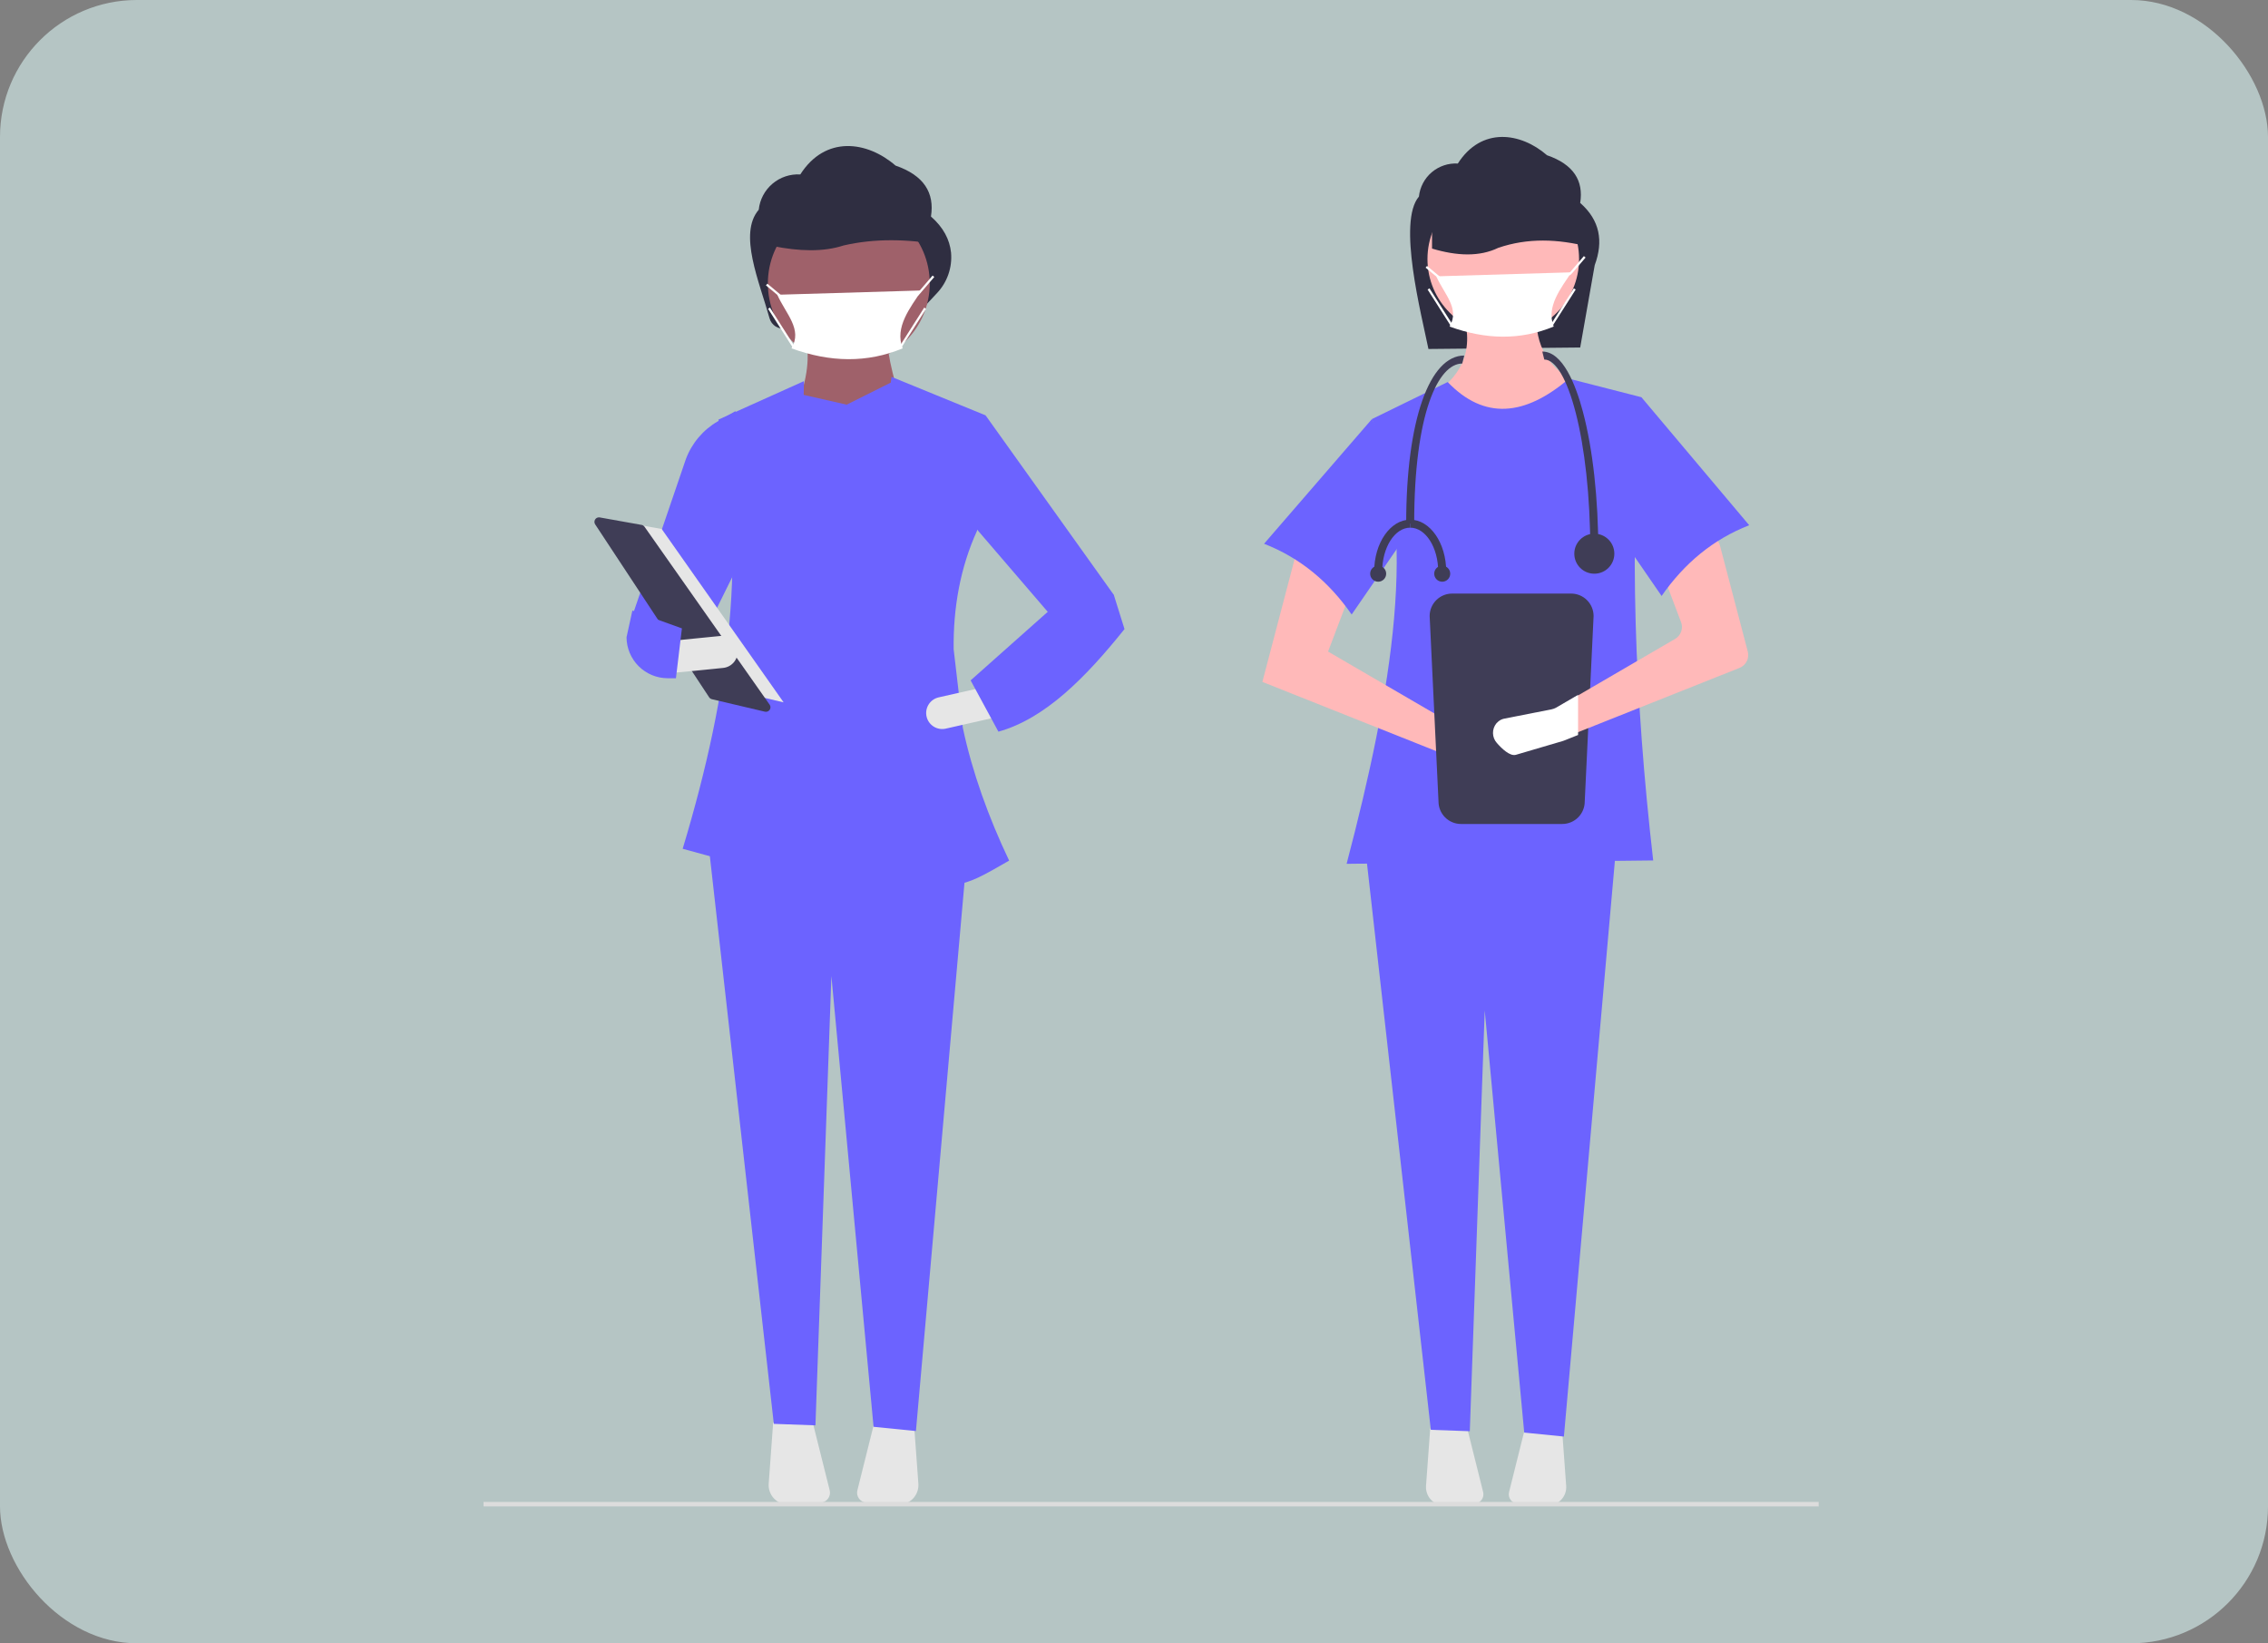 <svg width="265" height="192" viewBox="0 0 265 192" fill="none" xmlns="http://www.w3.org/2000/svg">
<rect x="0" y="0" width="265" height="192" fill="#808080" stroke="none"/>
<rect width="265" height="192" rx="16" fill="#C7DCDA" fill-opacity="0.75"/>
<g clip-path="url(#clip0_201_44541)">
<path d="M184.635 40.602L166.903 40.775C166.07 36.672 163.269 25.906 165.791 22.969C165.906 21.864 166.443 20.846 167.29 20.126C168.137 19.407 169.229 19.042 170.338 19.107C173.086 14.805 177.664 15.451 180.758 18.138C183.872 19.212 185.046 21.121 184.635 23.711C186.941 25.73 187.367 28.186 186.332 30.981L184.635 40.602Z" fill="#2F2E41"/>
<path d="M182.928 51.526L170.135 49.755L167.576 46.015C171.101 43.677 172.348 40.412 170.725 35.978L179.582 35.781C179.167 39.73 180.473 42.787 184.109 44.638L182.928 51.526Z" fill="#FFB9B9"/>
<path d="M167.11 166.918L166.621 173.606C166.599 173.908 166.642 174.212 166.747 174.497C166.851 174.782 167.016 175.041 167.229 175.257C167.443 175.473 167.7 175.641 167.983 175.749C168.267 175.858 168.57 175.904 168.873 175.886L172.308 175.678C172.467 175.668 172.622 175.624 172.762 175.547C172.902 175.471 173.024 175.365 173.118 175.236C173.212 175.107 173.277 174.96 173.308 174.803C173.338 174.647 173.334 174.485 173.296 174.331L171.389 166.704L167.11 166.918Z" fill="#E6E6E6"/>
<path d="M178.23 166.704L176.323 174.331C176.285 174.485 176.281 174.647 176.311 174.803C176.342 174.96 176.407 175.107 176.501 175.236C176.595 175.365 176.717 175.471 176.857 175.547C176.997 175.624 177.152 175.668 177.311 175.678L180.746 175.886C181.049 175.904 181.352 175.858 181.636 175.749C181.919 175.641 182.176 175.473 182.39 175.257C182.603 175.041 182.767 174.782 182.872 174.497C182.977 174.212 183.02 173.908 182.998 173.606L182.509 166.918L178.23 166.704Z" fill="#E6E6E6"/>
<path d="M182.731 167.846L178.095 167.381L173.48 118.051L171.736 167.222L167.182 167.059L159.506 98.96H188.832L182.731 167.846Z" fill="#6C63FF"/>
<path d="M175.646 39.127C180.537 39.127 184.503 35.161 184.503 30.27C184.503 25.378 180.537 21.413 175.646 21.413C170.754 21.413 166.789 25.378 166.789 30.27C166.789 35.161 170.754 39.127 175.646 39.127Z" fill="#FFB9B9"/>
<path d="M193.163 100.534L157.342 100.928C162.658 80.69 165.838 61.891 160.294 48.967L169.151 44.637C173.422 49.092 178.178 48.632 183.322 44.244L191.785 46.409C190.336 63.356 190.985 81.507 193.163 100.534Z" fill="#6C63FF"/>
<path d="M147.5 79.671L169.741 88.528L174.713 89.991C174.935 90.056 175.169 90.076 175.399 90.049C175.629 90.022 175.852 89.948 176.053 89.833C176.254 89.718 176.43 89.564 176.57 89.379C176.71 89.194 176.811 88.983 176.867 88.758C176.966 88.363 176.921 87.947 176.742 87.582C176.563 87.217 176.26 86.927 175.888 86.765L170.725 85.182L155.176 76.129L158.423 67.567L151.633 63.926L147.5 79.671Z" fill="#FFB9B9"/>
<path d="M147.697 63.532C151.929 65.183 155.294 68.001 157.932 71.799L166.198 59.793L160.294 48.968L147.697 63.532Z" fill="#6C63FF"/>
<path d="M185.628 28.834C182.034 27.908 178.499 27.781 175.064 28.956C172.875 30.015 170.247 29.918 167.324 29.044V20.208L183.104 20.629L185.628 28.834Z" fill="#2F2E41"/>
<path d="M169.668 69.352C168.973 69.353 168.306 69.629 167.814 70.121C167.322 70.613 167.046 71.28 167.045 71.975L168.08 93.65C168.081 94.345 168.358 95.012 168.85 95.504C169.341 95.996 170.008 96.272 170.704 96.273H182.542C183.237 96.272 183.904 95.996 184.396 95.504C184.887 95.012 185.164 94.345 185.165 93.65L186.2 71.975C186.199 71.28 185.923 70.613 185.431 70.121C184.939 69.629 184.273 69.353 183.577 69.352H169.668Z" fill="#3F3D56"/>
<path d="M203.256 78.034L183.87 85.753L182.408 86.335C182.361 86.354 182.315 86.369 182.265 86.385L177.365 87.826C176.739 88.01 175.872 87.166 175.364 86.584C175.113 86.303 174.971 85.942 174.963 85.565C174.956 85.189 175.083 84.822 175.323 84.531C175.391 84.453 175.465 84.381 175.546 84.316C175.734 84.169 175.957 84.072 176.193 84.032L181.088 83.069C181.263 83.034 181.432 82.971 181.587 82.882L183.87 81.552L195.723 74.651C196.053 74.459 196.304 74.157 196.431 73.797C196.559 73.438 196.555 73.045 196.42 72.689L194.157 66.722C194.018 66.357 194.017 65.954 194.154 65.588C194.291 65.222 194.556 64.919 194.9 64.734L198.648 62.725C198.863 62.61 199.1 62.545 199.343 62.535C199.586 62.526 199.828 62.571 200.051 62.668C200.273 62.765 200.471 62.912 200.629 63.097C200.787 63.281 200.901 63.5 200.963 63.735L204.216 76.129C204.316 76.509 204.274 76.912 204.097 77.263C203.92 77.614 203.621 77.888 203.256 78.034Z" fill="#FFB9B9"/>
<path d="M204.382 61.367C200.15 63.018 196.785 65.835 194.147 69.633L185.881 57.627L191.785 46.409L204.382 61.367Z" fill="#6C63FF"/>
<path d="M181.54 38.153C177.665 39.764 173.602 39.699 169.373 38.153C170.604 36.052 168.765 34.407 167.82 32.287L183.61 31.818C182.403 33.66 180.621 35.836 181.54 38.153Z" fill="white"/>
<path d="M183.445 32.169L183.262 31.985L183.521 31.727L185.067 29.922L185.264 30.09L183.711 31.902L183.445 32.169Z" fill="white"/>
<path d="M166.738 31.072L166.572 31.27L168.125 32.565L168.291 32.366L166.738 31.072Z" fill="white"/>
<path d="M183.89 33.69L181.172 37.961L181.39 38.1L184.109 33.829L183.89 33.69Z" fill="white"/>
<path d="M167.025 33.69L166.807 33.829L169.525 38.1L169.743 37.961L167.025 33.69Z" fill="white"/>
<path d="M184.388 81.186V85.875L182.756 86.525C182.704 86.546 182.652 86.563 182.597 86.58L177.127 88.189C176.428 88.395 175.46 87.453 174.893 86.803C174.613 86.489 174.454 86.086 174.446 85.665C174.437 85.245 174.58 84.836 174.847 84.511C174.923 84.424 175.006 84.344 175.096 84.272C175.306 84.107 175.555 83.998 175.818 83.954L181.282 82.879C181.478 82.84 181.666 82.77 181.84 82.671L184.388 81.186Z" fill="white"/>
<path d="M186.753 64.458H185.818C185.818 51.228 183.094 42.008 180.439 42.008L180.205 41.073C182.586 41.073 184.104 44.91 184.958 48.129C186.115 52.493 186.753 58.292 186.753 64.458Z" fill="#3F3D56"/>
<path d="M165.238 61.184H164.303C164.303 49.068 167.046 41.541 171.085 41.541L170.851 42.476C168.057 42.476 165.238 48.261 165.238 61.184Z" fill="#3F3D56"/>
<path d="M186.286 67.031C187.577 67.031 188.624 65.984 188.624 64.693C188.624 63.401 187.577 62.354 186.286 62.354C184.994 62.354 183.947 63.401 183.947 64.693C183.947 65.984 184.994 67.031 186.286 67.031Z" fill="#3F3D56"/>
<path d="M161.498 66.797H160.562C160.562 63.444 162.451 60.717 164.772 60.717V61.652C162.967 61.652 161.498 63.96 161.498 66.797Z" fill="#3F3D56"/>
<path d="M168.981 66.797H168.045C168.045 63.96 166.577 61.652 164.771 61.652V60.717C167.093 60.717 168.981 63.444 168.981 66.797Z" fill="#3F3D56"/>
<path d="M168.514 67.967C169.03 67.967 169.449 67.548 169.449 67.031C169.449 66.514 169.03 66.096 168.514 66.096C167.997 66.096 167.578 66.514 167.578 67.031C167.578 67.548 167.997 67.967 168.514 67.967Z" fill="#3F3D56"/>
<path d="M161.029 67.967C161.546 67.967 161.965 67.548 161.965 67.031C161.965 66.514 161.546 66.096 161.029 66.096C160.513 66.096 160.094 66.514 160.094 67.031C160.094 67.548 160.513 67.967 161.029 67.967Z" fill="#3F3D56"/>
<path d="M108.223 35.595L91.795 38.377C91.389 38.446 90.972 38.362 90.624 38.142C90.277 37.921 90.023 37.58 89.913 37.183C88.726 32.899 86.245 27.31 88.654 24.505C88.776 23.325 89.35 22.237 90.254 21.469C91.158 20.701 92.324 20.311 93.509 20.381C96.444 15.787 101.332 16.477 104.636 19.346C107.961 20.493 109.215 22.531 108.776 25.297C110.213 26.555 110.966 27.971 111.125 29.526C111.2 30.39 111.09 31.262 110.802 32.081C110.514 32.9 110.054 33.648 109.454 34.276L108.223 35.595Z" fill="#2F2E41"/>
<path d="M105.669 48.529L92.934 47.779C94.182 44.915 94.68 42.156 94.182 39.539H103.672C103.65 41.548 104.65 45.025 105.669 48.529Z" fill="#9F616A"/>
<path d="M90.339 166.211L89.817 173.352C89.793 173.675 89.839 174 89.951 174.304C90.063 174.608 90.239 174.885 90.466 175.115C90.694 175.346 90.969 175.525 91.271 175.641C91.574 175.757 91.898 175.807 92.221 175.787L95.889 175.565C96.059 175.555 96.225 175.507 96.374 175.426C96.524 175.344 96.654 175.23 96.754 175.093C96.855 174.956 96.924 174.798 96.957 174.631C96.99 174.464 96.985 174.292 96.944 174.126L94.908 165.982L90.339 166.211Z" fill="#E6E6E6"/>
<path d="M102.214 165.982L100.178 174.126C100.137 174.292 100.132 174.464 100.165 174.631C100.198 174.798 100.267 174.956 100.368 175.093C100.469 175.23 100.598 175.344 100.748 175.425C100.897 175.507 101.063 175.555 101.233 175.565L104.901 175.787C105.224 175.807 105.548 175.757 105.851 175.641C106.154 175.525 106.428 175.346 106.656 175.115C106.884 174.885 107.059 174.608 107.171 174.304C107.283 174 107.329 173.675 107.306 173.352L106.783 166.211L102.214 165.982Z" fill="#E6E6E6"/>
<path d="M107.02 167.202L102.07 166.706L97.142 114.029L95.279 166.536L90.416 166.362L82.22 93.642H113.535L107.02 167.202Z" fill="#6C63FF"/>
<path d="M99.177 42.57C104.401 42.57 108.635 38.336 108.635 33.112C108.635 27.889 104.401 23.655 99.177 23.655C93.954 23.655 89.72 27.889 89.72 33.112C89.72 38.336 93.954 42.57 99.177 42.57Z" fill="#9F616A"/>
<path d="M109.837 28.594C105.998 27.926 102.224 27.834 98.556 28.682C96.219 29.447 93.412 29.376 90.291 28.746V22.368L107.141 22.672L109.837 28.594Z" fill="#2F2E41"/>
<path d="M105.471 40.701C101.334 42.422 96.996 42.352 92.48 40.701C93.794 38.458 91.83 36.702 90.821 34.438L107.683 33.937C106.393 35.903 104.491 38.227 105.471 40.701Z" fill="white"/>
<path d="M89.661 33.146L89.495 33.345L91.153 34.727L91.319 34.528L89.661 33.146Z" fill="white"/>
<path d="M107.988 35.941L105.085 40.501L105.303 40.64L108.206 36.08L107.988 35.941Z" fill="white"/>
<path d="M89.963 35.94L89.744 36.079L92.647 40.64L92.865 40.501L89.963 35.94Z" fill="white"/>
<path d="M81.197 76.248L73.955 71.753L80.131 53.664C80.82 51.798 82.139 50.231 83.861 49.234L85.942 48.029L86.123 66.277L81.197 76.248Z" fill="#6C63FF"/>
<path d="M112.499 85.033L111.428 75.856C111.371 71.012 112.195 66.329 114.16 62.014L115.159 48.529L104.171 44.034C104.137 44.258 104.109 44.481 104.077 44.705L98.927 47.28L93.905 46.139L93.932 44.533L83.944 49.028C87.247 64.385 85.445 80.334 79.765 99.171L92.924 102.769L93.034 96.45L104.761 95.612C104.882 97.663 104.979 99.676 105.036 101.645C111.653 104.082 111.881 104.041 117.91 100.553C115.509 95.504 113.608 90.251 112.499 85.033Z" fill="#6C63FF"/>
<path d="M129.393 74L122.65 71.753L111.865 59.197L115.158 48.529L130.142 69.505L129.393 74Z" fill="#6C63FF"/>
<path d="M108.262 83.72C108.372 84.205 108.67 84.625 109.09 84.89C109.51 85.155 110.018 85.243 110.502 85.133L116.226 83.837L115.399 80.184L109.675 81.48C109.191 81.59 108.77 81.888 108.505 82.308C108.24 82.728 108.152 83.236 108.262 83.72Z" fill="#E6E6E6"/>
<path d="M113.411 79.494L116.658 85.487C122.118 83.965 126.85 79.163 131.391 73.501L130.142 69.505L122.401 71.503L113.411 79.494Z" fill="#6C63FF"/>
<path d="M71.083 60.694L77.315 61.807L91.56 82.062L83.993 80.281L71.083 60.694Z" fill="#E6E6E6"/>
<path d="M69.977 60.446C69.882 60.448 69.789 60.475 69.708 60.524C69.627 60.574 69.561 60.644 69.517 60.728C69.472 60.812 69.451 60.907 69.456 61.001C69.46 61.096 69.49 61.188 69.542 61.267L82.858 81.47C82.932 81.583 83.047 81.663 83.178 81.694L89.374 83.152C89.478 83.176 89.587 83.169 89.687 83.13C89.787 83.091 89.873 83.022 89.933 82.933C89.993 82.844 90.025 82.739 90.024 82.632C90.023 82.525 89.989 82.42 89.928 82.332L75.308 61.545C75.269 61.489 75.218 61.44 75.16 61.403C75.102 61.366 75.036 61.341 74.968 61.329L70.077 60.455C70.044 60.449 70.011 60.446 69.977 60.446Z" fill="#3F3D56"/>
<path d="M78.284 74.891L78.654 78.619L84.494 78.039C84.988 77.99 85.443 77.746 85.758 77.362C86.073 76.978 86.222 76.484 86.173 75.99C86.124 75.496 85.88 75.041 85.496 74.727C85.112 74.412 84.618 74.262 84.124 74.311L78.284 74.891Z" fill="#E6E6E6"/>
<path d="M73.206 74.459C73.215 75.73 73.725 76.947 74.626 77.843C75.528 78.739 76.746 79.243 78.017 79.244H78.978L79.677 73.419L73.889 71.335L73.206 74.459Z" fill="#6C63FF"/>
<path d="M107.221 34.581L107.038 34.398L107.315 34.121L108.966 32.194L109.163 32.362L107.504 34.297L107.221 34.581Z" fill="white"/>
<path d="M216.5 175.482H56.5V176H216.5V175.482Z" fill="#DCDCDC"/>
</g>
<defs>
<clipPath id="clip0_201_44541">
<rect width="160" height="160" fill="white" transform="translate(52.5 16)"/>
</clipPath>
</defs>
</svg>
